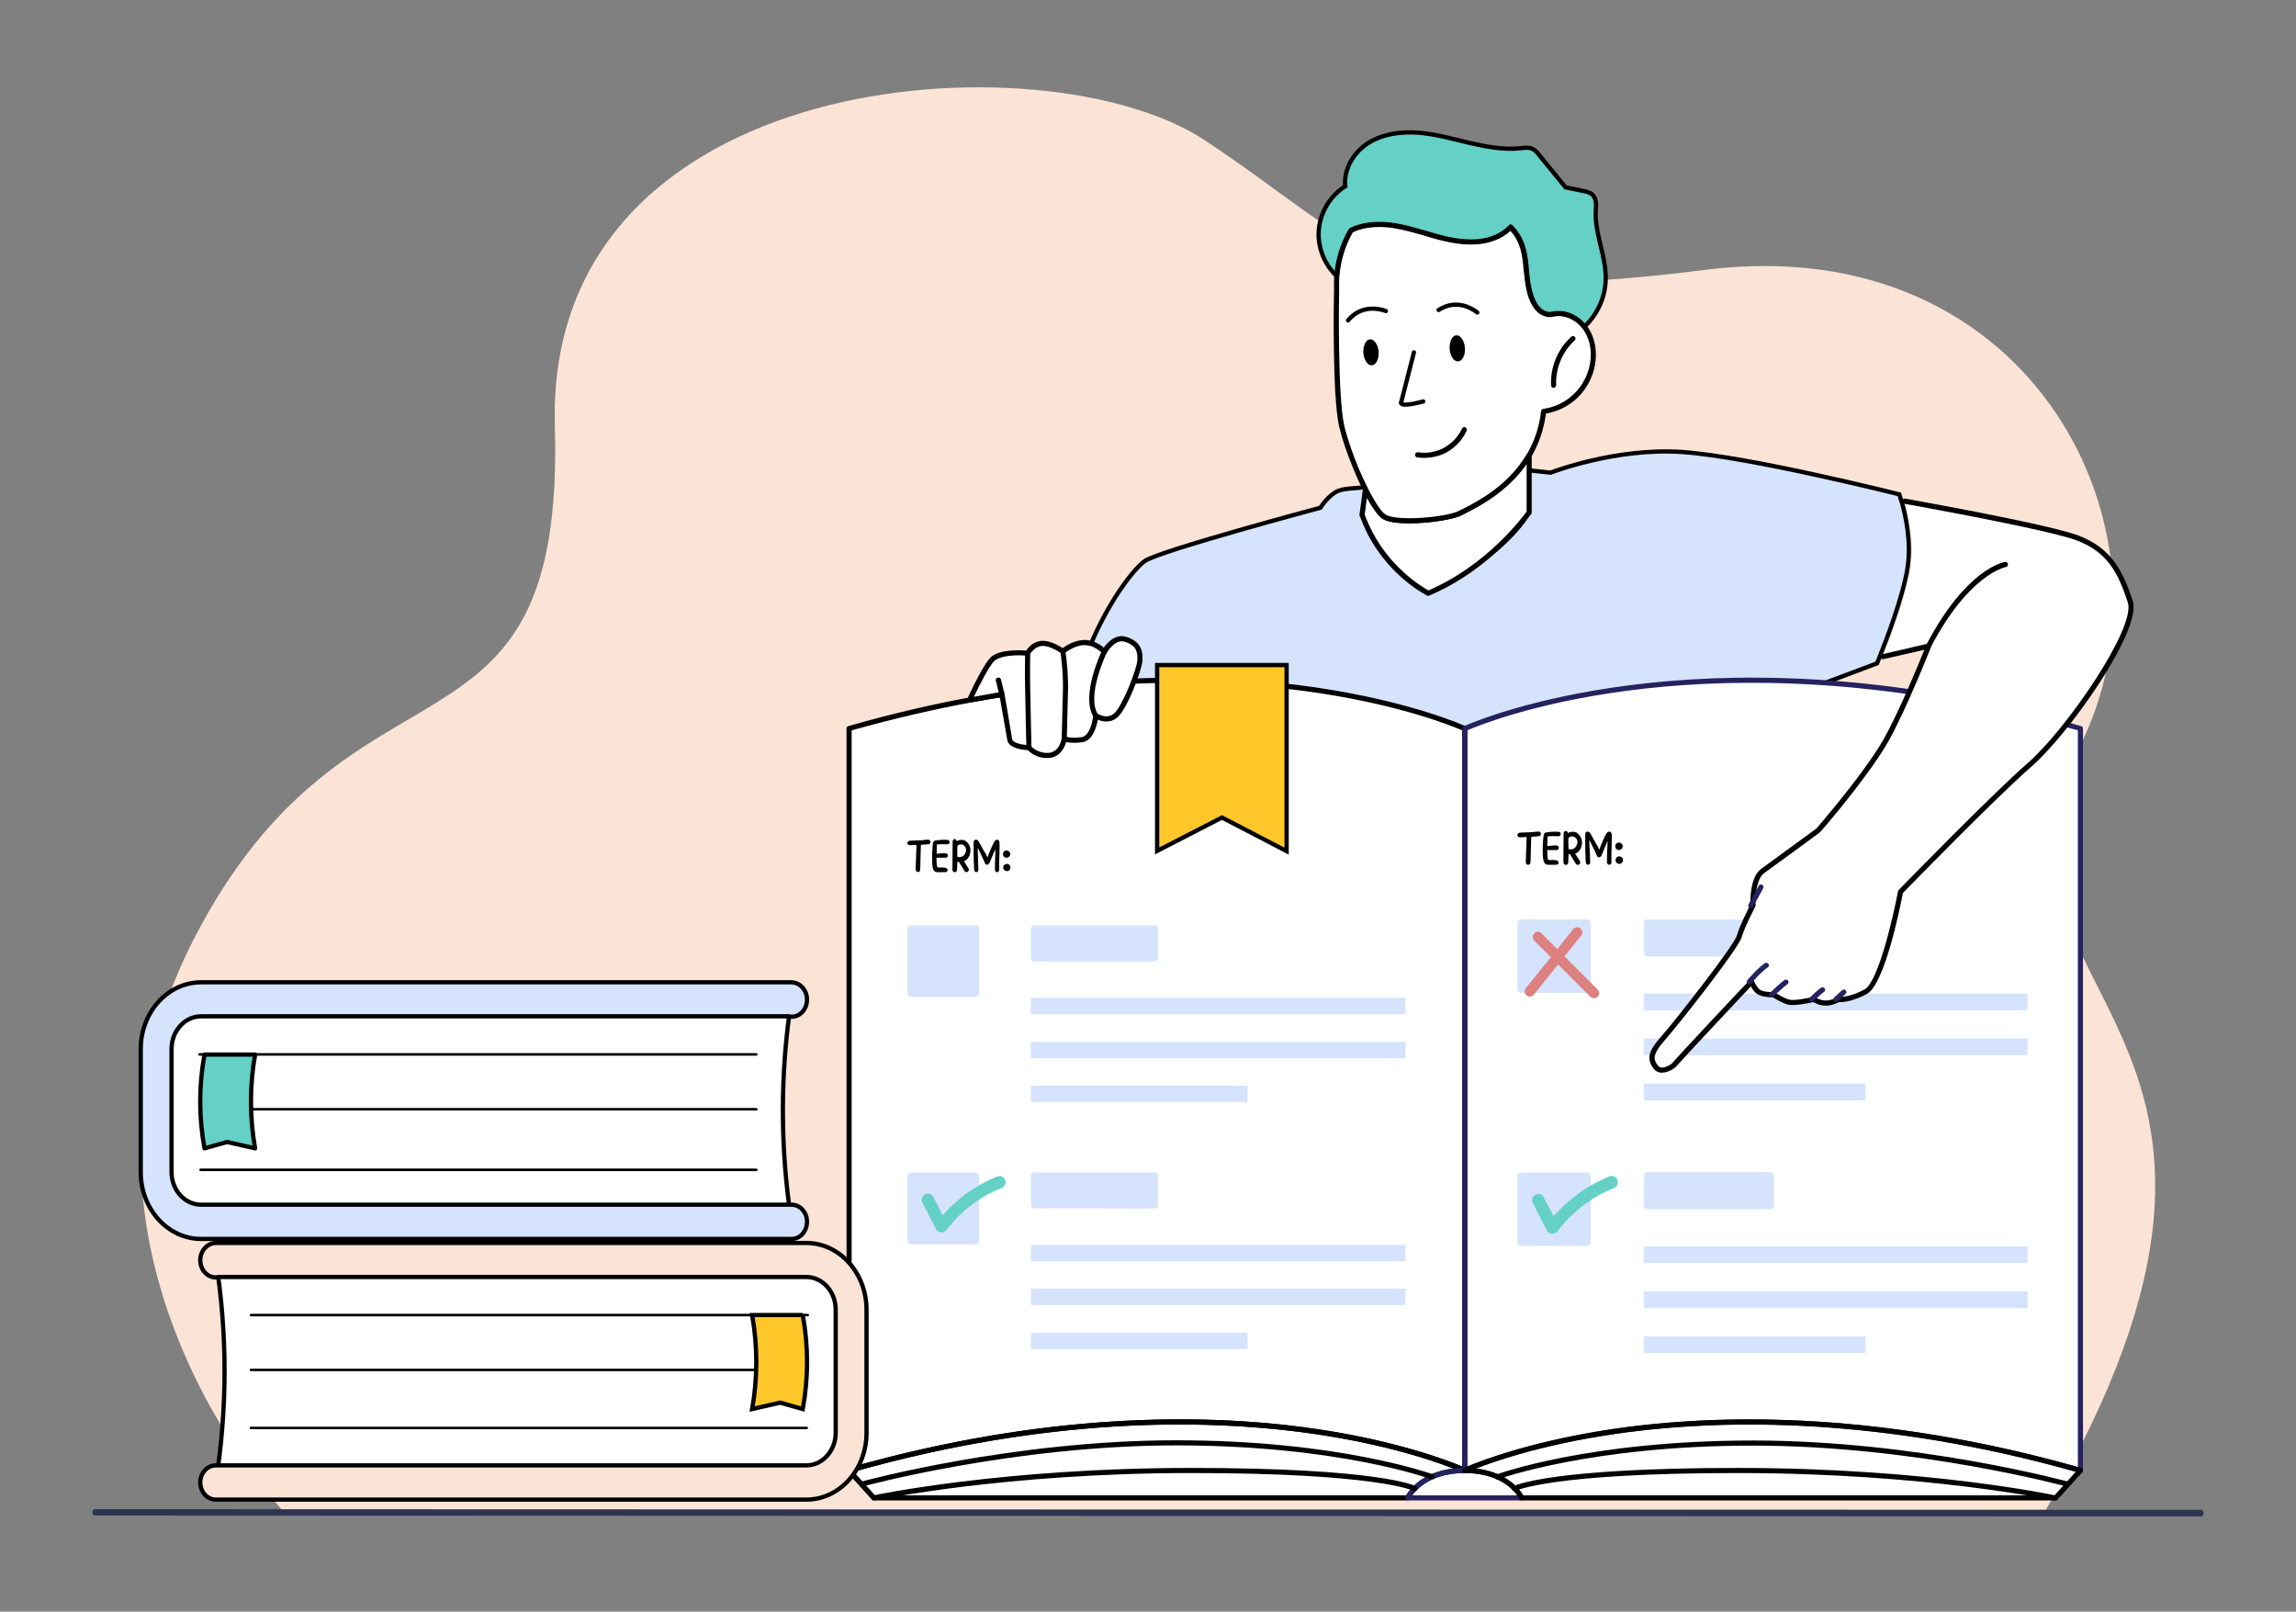 <svg xmlns="http://www.w3.org/2000/svg" viewBox="0 0 1080 758" width="1080" height="758"><rect x="0" y="0" width="1080" height="758" fill="#808080" stroke="none"/><title>GlossaryPage-graphic-1-svg</title><style>		.s0 { fill: #fbe4d5 } 		.s1 { fill: #2e3552 } 		.s2 { fill: #d6e3fd;stroke: #000000;stroke-width: 2 } 		.s3 { fill: #ffffff } 		.s4 { fill: #000000 } 		.s5 { fill: #64d0c6;stroke: #000000;stroke-width: 2 } 		.s6 { fill: none;stroke: #000000;stroke-linecap: round;stroke-linejoin: round;stroke-width: 2 } 		.s7 { fill: #252260 } 		.s8 { fill: #d6e3fd } 		.s9 { fill: #64d0c6 } 		.s10 { fill: #dd8080 } 		.s11 { fill: #ffc729;stroke: #000000;stroke-width: 2 } 		.s12 { fill: #ffffff;stroke: #000000;stroke-width: 2 } 		.s13 { fill: none;stroke: #000000;stroke-linecap: round;stroke-linejoin: round } 		.s14 { fill: #fbe4d5;stroke: #000000;stroke-width: 2 } 		.s15 { fill: #ffc729 } 		.s16 { fill: none;stroke: #000000;stroke-width: 2 } 	</style><path id="Path_47152" class="s0" d="m133.6 711.2c0 0-117.2-123.7-42.6-269.2 74.7-145.5 174.8-72.3 170-241.6-4.8-169.4 230.4-183.8 305.3-134.7 74.8 49.1 81.4 80.8 236 61.2 154.6-19.5 226.5 124.7 175.7 224.7-59.4 116.8 119.3 128.1-16.5 359.9l-827.9-0.3z"></path><path id="Path_47174" class="s1" d="m1035.3 713.2l-990.6-0.4c-0.6 0-1.2-0.5-1.2-1.2v-0.6c0-0.7 0.6-1.2 1.2-1.2l990.6 0.3c0.6 0 1.2 0.6 1.2 1.2v0.7c0 0.6-0.6 1.2-1.2 1.2z"></path><g id="Layer"><g id="Layer"><g id="Layer"><path id="Layer" class="s2" d="m897.3 267c-2.1 13.5-10 34.1-13.1 41.8q-0.3 0.9-0.6 1.5c-0.5 1.1-0.7 1.7-0.7 1.7l-28.8 10.8v51h-359.7l4.9-22.7q0.1 0 0.1 0l13.8-48.4c9.1-21.2 20.4-35.4 25.4-38.9 7-4.8 82.5-25 82.5-25 0 0 3.7-6 8.5-8 3.2-1.3 10.3-1.1 12.5-1.8l-0.2 12.9c0 0 3 20.5 30 37.1 0 0 31.4-15.1 44.9-34.4q0.3-0.6 0.5-1.3l-1.6-11.9c1.6-3.1 0.9-6.8 2.4-10.3l11.3 1.2c0 0 30.5-11.9 62-9.7 31.6 2.2 102 19.9 102 19.9 0 0 0.4 1.2 1 3.2 0 0 0 0.1 0.1 0.2 1.7 5.9 4.7 18.6 2.8 31.1z"></path><g id="Layer"><path id="Layer" class="s3" d="m641.5 244.3c9.6 24.5 30.4 34.7 30.4 34.7 30.1-12.8 47.4-38 47.4-38v-26.9q0 0 0 0c-0.5 1.2-19.2 19.2-49.1 18.8-14.1-0.2-27.5-29.6-28.3 11 0 0.3-0.5 0.1-0.4 0.4z"></path><path id="Layer" fill-rule="evenodd" class="s4" d="m671.3 280.1c-0.8-0.4-19.9-10-29.9-33-0.1-0.2-0.2-0.3-0.2-0.4-0.1-0.2-0.2-0.5-0.3-0.8l-0.2-0.6c-0.1-0.2-0.2-0.4-0.3-0.7l-0.1-0.3c-0.1-0.1-0.2-0.3-0.2-0.4-0.3-0.7-0.5-1.3-0.6-1.4q-0.1-0.3 0-0.6l1.6-11.9c0.1-0.5 0.5-0.9 1-1 0.5-0.1 1.1 0.1 1.3 0.6 3.2 6.5 6.2 10.9 8.2 12.3 5.2 3.6 29.7 1.3 35-1.8q0.7-0.4 2.2-1.1c6.2-3.2 20.7-10.6 29.4-25.5 0.2-0.3 0.6-0.6 1.1-0.6 0.7 0 1.2 0.5 1.2 1.2v26.9q0 0.4-0.2 0.7c-0.2 0.2-17.8 25.7-48 38.4q-0.2 0.1-0.4 0.1-0.3 0-0.6-0.1zm46.8-61.9c-9.2 13.2-22.4 19.9-28.2 22.9q-1.4 0.7-2.1 1.1c-5.3 3.1-31.2 6.2-37.6 1.7-2.3-1.6-5-5.8-7.2-9.8l-1.1 7.9q0.2 0.3 0.4 1l0.3 0.8c0.1 0.3 0.2 0.5 0.3 0.7l0.2 0.5q0.2 0.4 0.4 0.9 0 0.1 0.1 0.2c8.8 20.2 25.3 29.9 28.3 31.6 27.4-11.8 44.1-34.2 46.2-37.1v-22.4z"></path><g id="Layer"><path id="Layer" class="s3" d="m631.1 200.3c1.3 5.7 3.8 12.9 6.6 19.8 1.5 3.5 3 6.9 4.6 10.1 3.1 6.2 6.3 11.1 8.6 12.7 5.8 4 31 1.4 36.3-1.7 3.9-2.3 21.9-9.7 32.1-27.1q0 0 0 0c3.3-5.7 5.9-12.5 6.8-20.6 5.5-0.7 10.7-3.2 14.7-7 4.9-4.5 8.1-11 8.6-17.6 0.3-4.6-0.5-9.4-2.8-13.3q-0.6-1-1.4-1.9c-2.4-3-5.7-5.3-9.5-6-2-0.4-4.1-0.3-6.1 0.2 0 0-6.9 1.3-10-10.3-3-11.1 0-21.5-9.1-30.8-2.1 2.4-5.1 4.2-8.1 5.3-7.4 2.7-15.6 1.9-23.3 0-7.6-1.8-15-4.6-22.7-5.9-7.1-1.2-14.7-1-21 2.2-3.7 6.5-6 13.8-6.6 21.5q-0.2 3.2-0.1 6.6c0 0-0.9 49.5 2.4 63.8z"></path><path id="Layer" class="s5" d="m628.8 129.9c0.6-7.7 2.9-15 6.6-21.5 6.3-3.2 13.9-3.4 21-2.2 7.7 1.3 15.1 4.1 22.8 5.9 7.6 1.9 15.8 2.7 23.2 0 3.1-1.1 6-2.9 8.2-5.3 9 9.3 6 19.6 9 30.8 3.2 11.6 10.1 10.3 10.1 10.3 1.9-0.5 4-0.6 6-0.2 3.8 0.7 7.1 3 9.5 6 6.1-5.6 9.9-13.8 10.1-22.1 0.3-10.9-5.1-21.3-4.7-32.1 0.2-2.7 0.5-5.8-1.4-7.8-1.2-1.2-3-1.6-4.6-1.9q-4.1-0.8-8.2-1.7-6.2-7.6-12.5-15.3c-0.8-1.1-1.8-2.2-3.1-2.8-1.6-0.8-3.6-0.5-5.4-0.3-8.1 0.9-16.2-0.7-24.2-2.5-7.9-1.9-15.8-4.1-23.9-4.8-8.2-0.6-16.7 0.5-23.6 4.8-6.9 4.3-11.8 12.4-10.9 20.4-7.2 4.5-12 12.6-12.5 21.1-0.5 7.8 2.8 15.8 8.5 21.2z"></path><path id="Layer" fill-rule="evenodd" class="s4" d="m650.2 243.9c-3-2.1-6.5-8.3-9-13.2-1.5-3.1-3.1-6.5-4.6-10.2-3-7.2-5.4-14.4-6.7-19.9-3.3-14.3-2.5-62.1-2.4-64.2q0-0.1 0-0.2-0.1-3.4 0.1-6.4c0.6-7.8 2.9-15.2 6.8-22q0.2-0.3 0.5-0.5c5.8-2.9 13.3-3.7 21.7-2.3 4.7 0.8 9.4 2.2 14 3.5 2.9 0.9 5.9 1.7 8.8 2.5 9.2 2.1 16.5 2.2 22.5 0 3.2-1.2 5.8-2.9 7.8-5 0.2-0.3 0.5-0.4 0.8-0.4q0.5 0 0.9 0.3c6.4 6.6 7.1 13.5 7.8 20.8 0.3 3.5 0.6 7 1.6 10.6 2.8 10.3 8.4 9.4 8.6 9.4 2.1-0.5 4.3-0.6 6.5-0.2 4 0.8 7.6 3 10.2 6.4q0.8 0.9 1.5 2.1c2.3 3.9 3.4 8.8 3 13.9-0.5 7-3.8 13.7-8.9 18.5-4 3.7-9.1 6.2-14.5 7.1-1 7.2-3.2 14-6.8 20.2q-0.1 0-0.1 0c-9.1 15.5-24 23.1-30.4 26.4q-1.4 0.7-2.1 1.1c-3.4 2-15.1 3.9-24.9 3.9-5.5 0-10.4-0.6-12.7-2.2zm68.1-30.4c3.6-6.2 5.8-12.9 6.6-20.1 0.1-0.6 0.5-1 1-1.1 5.3-0.7 10.3-3.1 14.1-6.7 4.7-4.3 7.7-10.5 8.2-16.8 0.4-4.7-0.6-9.1-2.7-12.6q-0.5-0.9-1.2-1.8c-2.3-2.9-5.5-4.9-8.8-5.5-1.8-0.4-3.8-0.3-5.6 0.2-0.3 0-8.1 1.4-11.5-11.2-1-3.8-1.3-7.4-1.7-10.9-0.6-6.6-1.2-12.8-6.2-18.4-2.1 1.9-4.7 3.5-7.7 4.6-6.5 2.4-14.3 2.4-23.9 0.1-3.1-0.7-6.1-1.6-9-2.5-4.5-1.3-9.1-2.6-13.7-3.4-5.4-0.9-13.3-1.3-19.9 1.9-3.6 6.4-5.7 13.4-6.3 20.7q-0.2 3-0.1 6.4 0 0.2 0 0.3c-0.1 4-0.7 49.9 2.4 63.4 1.2 5.3 3.6 12.4 6.5 19.5 1.5 3.6 3.1 7 4.6 10 3.2 6.4 6.2 10.9 8.2 12.3 5.2 3.6 29.7 1.3 35-1.8q0.7-0.4 2.2-1.1c6.2-3.2 20.7-10.6 29.4-25.5q0 0 0 0zm-87.1-13.2z"></path><path id="Layer" class="s4" d="m681.9 164.1c0.2 3.4 2 6 4 5.9 2-0.2 3.4-3 3.2-6.4-0.3-3.4-2.1-6-4.1-5.9-1.9 0.1-3.3 3-3.1 6.4z"></path><path id="Layer" class="s6" d="m694.9 147c0 0-8.5-7.5-18.2-1.2"></path><path id="Layer" class="s4" d="m641.3 166c0.3 3.3 2 6 4 5.8 2-0.1 3.4-3 3.2-6.4-0.3-3.3-2.1-6-4.1-5.8-1.9 0.1-3.3 3-3.1 6.4z"></path><path id="Layer" class="s6" d="m651.9 146.3c0 0-10.5-4.5-17.8 4.4"></path><path id="Layer" class="s6" d="m665.1 165.7l-5.9 23.1c0 0-2.6 3.4 10.3 0"></path><path id="Layer" class="s4" d="m730.8 182.4q0 0 0 0c0.7-0.1 1.2-0.6 1.2-1.3-0.4-7.8 2.9-15.7 8.7-21 0.5-0.4 0.5-1.2 0.1-1.7-0.5-0.5-1.3-0.5-1.7 0-6.4 5.7-9.9 14.3-9.5 22.8 0 0.7 0.5 1.2 1.2 1.2z"></path><path id="Layer" class="s4" d="m666.5 215.1c0 0 0.1 0 0.1 0 4.7 0.7 9.6-0.1 13.8-2.3 4.1-2.3 7.5-5.9 9.5-10.2 0.2-0.6 0-1.3-0.6-1.6-0.7-0.3-1.4 0-1.6 0.6-1.8 3.8-4.8 7-8.5 9-3.7 2-8.1 2.8-12.2 2.1-0.7-0.1-1.3 0.4-1.4 1-0.1 0.6 0.3 1.2 0.9 1.4z"></path></g></g></g><g id="Layer"><path id="Layer" class="s3" d="m689 342.7v348.9c0 0-109-51.5-289.6 0v-349q15.5-4.4 30.2-7.8c162.5-37.8 259.4 7.9 259.4 7.9z"></path><path id="Layer" class="s3" d="m689 691.6c-20.8 0-26.8 12.9-26.8 12.9h-251.2l-11.6-12.9c180.6-51.5 289.6 0 289.6 0z"></path><path id="Layer" class="s3" d="m978.6 342.6v349c-180.6-51.5-289.6 0-289.6 0v-348.9c0 0 96.9-45.7 259.3-7.9q14.8 3.4 30.3 7.8z"></path><path id="Layer" class="s3" d="m715.8 704.5h-53.6c0 0 6-12.9 26.8-12.9 20.7 0 26.8 12.9 26.8 12.9z"></path><path id="Layer" class="s3" d="m978.6 691.6l-11.7 12.9h-251.1c0 0-6.1-12.9-26.8-12.9 0 0 109-51.5 289.6 0z"></path><path id="Layer" fill-rule="evenodd" class="s4" d="m399.4 692.8q-0.4 0-0.7-0.3c-0.3-0.2-0.5-0.5-0.5-0.9v-349c0-0.5 0.3-1 0.9-1.1 10.3-3 20.5-5.6 30.3-7.9 160.9-37.5 259.1 7.6 260.1 8 0.4 0.2 0.7 0.7 0.7 1.1v348.9c0 0.4-0.2 0.8-0.6 1-0.3 0.2-0.8 0.3-1.1 0.1-0.3-0.1-27.8-12.9-76.9-19.2-45.3-5.9-118.8-7.3-211.9 19.2q-0.1 0.1-0.3 0.1zm1.2-349.3v346.5c92.8-26.2 166.2-24.8 211.5-18.9 42.5 5.5 68.9 15.8 75.7 18.6v-346.2c-9-3.9-104.8-43.2-257.9-7.5-9.5 2.2-19.3 4.7-29.3 7.5z"></path><path id="Layer" fill-rule="evenodd" class="s4" d="m662.2 705.7h-251.2c-0.3 0-0.6-0.1-0.9-0.4l-11.6-12.9c-0.3-0.3-0.4-0.8-0.3-1.2 0.1-0.4 0.5-0.7 0.9-0.8 93.4-26.6 167.4-25.2 213-19.3 49.4 6.4 77.1 19.3 77.4 19.4 0.5 0.2 0.8 0.8 0.7 1.3-0.2 0.6-0.7 1-1.2 1-19.7 0-25.5 11.7-25.8 12.2-0.2 0.4-0.6 0.7-1 0.7zm-250.6-2.4h249.8c1.5-2.5 7.4-11 22.3-12.6-9.9-3.9-34.7-12.4-72.1-17.2-45-5.8-117.9-7.3-210 18.7z"></path><path id="Layer" fill-rule="evenodd" class="s7" d="m978.6 692.8q-0.2 0-0.4-0.1c-93-26.5-166.5-25.1-211.9-19.2-49.1 6.3-76.5 19-76.8 19.2-0.4 0.1-0.8 0.1-1.2-0.1-0.3-0.2-0.5-0.6-0.5-1v-348.9c0-0.4 0.2-0.9 0.7-1.1 0.9-0.4 99.1-45.5 260.1-8 9.8 2.3 20 4.9 30.3 7.9 0.5 0.1 0.9 0.6 0.9 1.1v349c0 0.4-0.2 0.7-0.5 0.9q-0.3 0.3-0.7 0.3zm-155.8-25.2c41.6 0 94 5.3 154.6 22.4v-346.5c-10-2.8-19.9-5.3-29.3-7.5-153.1-35.7-248.9 3.6-257.9 7.5v346.2c6.7-2.8 33.2-13.1 75.7-18.6 15.7-2 34.8-3.5 56.9-3.5z"></path><path id="Layer" fill-rule="evenodd" class="s7" d="m662.2 705.7c-0.5 0-0.8-0.2-1.1-0.5-0.2-0.4-0.2-0.8 0-1.2 0.2-0.5 6.6-13.6 27.9-13.6 21.2 0 27.6 13.1 27.9 13.6 0.1 0.4 0.1 0.8-0.1 1.2-0.2 0.3-0.6 0.5-1 0.5zm51.5-2.4c-2.4-3.4-9.4-10.5-24.7-10.5-15.3 0-22.3 7.1-24.7 10.5z"></path><path id="Layer" fill-rule="evenodd" class="s4" d="m966.9 705.7h-251.1c-0.5 0-0.9-0.2-1.1-0.7-0.2-0.5-6-12.2-25.7-12.2-0.6 0-1.1-0.4-1.2-0.9-0.1-0.6 0.1-1.2 0.7-1.4 0.2-0.1 28-13 77.4-19.4 45.6-5.9 119.5-7.3 213 19.3 0.4 0.1 0.7 0.5 0.8 0.9 0.1 0.4 0 0.8-0.2 1.1l-11.7 12.9c-0.2 0.3-0.5 0.4-0.9 0.4zm-250.4-2.4h249.9l10-11.1c-92.2-25.9-165-24.5-210.1-18.7-37.3 4.8-62.1 13.3-72 17.2 14.8 1.7 20.8 10.1 22.2 12.6z"></path><path id="Layer" class="s4" d="m405.2 699.3c-0.5 0-1-0.4-1.1-0.9-0.2-0.7 0.2-1.3 0.8-1.5 0.7-0.2 71.4-19.5 148.4-19.5 76.9 0 120.2 15.9 120.7 16 0.6 0.3 0.9 1 0.7 1.6-0.2 0.6-0.9 0.9-1.6 0.7-0.4-0.2-43.3-15.9-119.8-15.9-76.5 0-147.1 19.2-147.8 19.4q-0.1 0.1-0.3 0z"></path><path id="Layer" class="s4" d="m411 705.7c-0.5 0-1-0.4-1.1-0.9-0.2-0.7 0.2-1.3 0.9-1.5 0.6-0.1 61-12.9 149.4-12.9 88.5 0 105.2 8.3 105.9 8.6 0.6 0.3 0.8 1.1 0.5 1.7-0.4 0.6-1.1 0.8-1.7 0.5-0.1-0.1-17.2-8.4-104.7-8.4-87.5 0-148.3 12.8-148.9 12.9q-0.1 0-0.3 0z"></path><path id="Layer" class="s4" d="m972.6 699.3q-0.1 0-0.3-0.1c-0.7-0.2-71.1-19.3-147.7-19.3-76.6 0-119.4 15.7-119.9 15.8-0.6 0.3-1.3 0-1.5-0.7-0.3-0.6 0.1-1.3 0.7-1.5 0.4-0.2 43.7-16 120.7-16 77 0 147.7 19.2 148.4 19.4 0.6 0.2 1 0.9 0.8 1.5-0.1 0.5-0.6 0.9-1.1 0.9z"></path><path id="Layer" class="s4" d="m966.8 705.7q-0.1 0-0.2 0c-0.6-0.1-60.8-12.9-149-12.9-88.1 0-104.5 8.3-104.7 8.4-0.6 0.3-1.3 0.1-1.6-0.5-0.3-0.6-0.1-1.3 0.5-1.7 0.7-0.3 17.2-8.6 105.8-8.6 88.7 0 148.9 12.8 149.5 13 0.6 0.1 1 0.7 0.9 1.4-0.1 0.5-0.6 0.9-1.2 0.9z"></path></g><g id="Layer"><path id="Layer" class="s3" d="m536.2 310.4c-0.2 4.5-7.2 22.7-11.5 26.2-4.2 3.5-9.3 0-9.3 0 0 0-1 10.6-6.5 11.3-5.6 0.7-8.3-0.3-8.3-0.3 0 0-0.3 1.7-1.2 3.5-1.1 1.9-2.9 4-6.1 4.2-6.1 0.4-9.3-3.7-9.3-3.7 0 0-8.4 0-9-3.8-0.7-3.8-3.7-21.2-3.7-21.2l-15.2 2.7c0 0 7.6-16.7 11.1-19.5 3.5-2.9 11.2-3 16.2-2.6 0 0 2.3-4.2 6.6-4.6 4.4-0.3 10 3.8 10 3.8 0 0 4.3-3.9 9.8-4.1 1.2-0.1 2.4 0.1 3.4 0.4 3.7 1.1 6.3 3.8 6.3 3.8 0 0 4.2-7.6 9.9-5.8 5.7 1.7 7.1 5.2 6.8 9.8z"></path><path id="Layer" fill-rule="evenodd" class="s4" d="m492.4 356.5c-4.9 0-7.9-2.6-8.9-3.7-2.2-0.1-9-0.7-9.7-4.8-0.6-3.2-2.8-16-3.5-20l-14 2.4c-0.5 0.1-0.9-0.1-1.2-0.4-0.3-0.4-0.3-0.8-0.1-1.3 0.8-1.7 7.8-17 11.4-19.9 4.1-3.3 12.8-3.1 16.3-2.8 0.9-1.4 3.3-4.3 7.2-4.6 3.8-0.3 8.2 2.3 10 3.4 1.5-1.1 5.3-3.6 9.8-3.8q1.9-0.1 3.8 0.5c2.5 0.7 4.6 2.1 5.7 3.1 1.6-2.3 5.5-6.6 10.5-5.1 7.2 2.2 7.9 7 7.7 11-0.2 4.6-7.2 23.1-11.9 27-3.1 2.6-6.7 2-9.1 1-0.6 3.3-2.4 10-7.4 10.6-3.6 0.5-6.1 0.2-7.5-0.1-0.2 0.8-0.6 1.7-1.1 2.7-1.6 2.9-4 4.6-7 4.8q-0.5 0-1 0zm-21.1-31.1q0.4 0 0.7 0.2c0.3 0.2 0.4 0.5 0.5 0.8 0 0 3 17.4 3.6 21.2 0.4 2.1 5.5 2.8 7.9 2.8 0.4 0 0.7 0.2 0.9 0.5 0.2 0.1 3 3.5 8.4 3.2q3.2-0.3 5-3.5c0.8-1.7 1.1-3.2 1.1-3.2 0.1-0.4 0.3-0.7 0.6-0.9 0.3-0.2 0.7-0.2 1.1-0.1 0 0 2.5 1 7.6 0.3 3.8-0.4 5.3-7.5 5.5-10.2 0.1-0.5 0.3-0.8 0.7-1 0.4-0.2 0.9-0.2 1.2 0.1 0.2 0.1 4.4 2.9 7.9 0 3.8-3.1 10.8-20.9 11-25.2 0.2-4-0.7-7-6-8.6-4.7-1.4-8.4 5.2-8.4 5.3-0.2 0.3-0.6 0.5-0.9 0.6-0.4 0-0.8-0.1-1.1-0.4 0 0-2.4-2.5-5.7-3.5q-1.6-0.4-3.1-0.4c-4.9 0.3-9 3.8-9 3.8-0.5 0.4-1.1 0.4-1.6 0.1 0 0-5.2-3.8-9.1-3.5-3.6 0.3-5.7 4-5.7 4-0.2 0.4-0.7 0.7-1.1 0.6-5.5-0.5-12.4-0.1-15.4 2.3-2.3 1.9-7.2 11.5-9.8 17l13-2.3q0.1 0 0.2 0z"></path><path id="Layer" class="s4" d="m482.8 351.7c0 0-0.5-20-0.6-28-0.2-8 0-16.4 0-16.5 0-0.7 0.4-1.2 1.2-1.2 0.7 0 1.2 0.6 1.2 1.3 0 0-0.2 8.4 0 16.3 0.1 8 0.6 28 0.6 28z"></path><path id="Layer" class="s4" d="m501.8 347.6l-2.4-0.1c0 0 0.4-14.7 0.6-23.7 0.1-8.9-1.2-17.2-1.2-17.3-0.1-0.6 0.3-1.3 1-1.4 0.6-0.1 1.2 0.4 1.3 1 0.1 0.4 1.4 8.7 1.3 17.7-0.2 9.1-0.6 23.8-0.6 23.8z"></path><path id="Layer" class="s4" d="m515.4 337.8c-0.4 0-0.8-0.2-1-0.6-6.2-10 3.6-30.4 4-31.3 0.3-0.6 1-0.8 1.6-0.5 0.6 0.3 0.9 1 0.6 1.6-0.1 0.2-9.7 20.1-4.2 28.9 0.4 0.6 0.2 1.3-0.3 1.7q-0.3 0.2-0.7 0.2z"></path><path id="Layer" class="s4" d="m471.3 327.8c-0.5 0-1-0.4-1.2-0.9l-1.7-6.8c-0.1-0.6 0.3-1.3 0.9-1.4 0.7-0.2 1.3 0.2 1.5 0.8l1.7 6.8c0.1 0.7-0.3 1.3-0.9 1.5q-0.2 0-0.3 0z"></path></g><g id="Layer"><g id="Layer"><path id="Layer" class="s8" d="m484.9 469.3h176.3l-0.1 7.7h-176.2z"></path><path id="Layer" class="s8" d="m484.9 490h176.3l-0.1 7.7h-176.2z"></path><path id="Layer" class="s8" d="m484.9 510.6h101.9v7.7h-101.9z"></path></g><g id="Layer"><path id="Layer" class="s4" d="m433.6 397.3c-0.1 0-0.2 0-0.4 0q0 1.1-0.1 2-0.1 4-0.2 8 0 1-0.1 1.9c0 0.7-0.7 1.1-1.3 0.9q-0.6-0.2-0.7-0.8-0.1-0.3-0.1-0.6 0.2-5.4 0.4-10.8-0.1-0.2 0-0.5c-0.2 0-0.3 0-0.4 0q-1.3 0.1-2.5 0.1-0.2 0-0.4 0c-0.5 0-0.9-0.4-1-1 0-0.5 0.4-0.9 0.9-1q0.3-0.1 0.5-0.1 1.2 0 2.4-0.1c0.4 0 2.4-0.1 2.7-0.1 1.3-0.1 1.7-0.2 3-0.3 0.3 0 0.5 0 0.7 0.1 0.4 0.1 0.7 0.6 0.7 1 0 0.4-0.3 0.9-0.7 1q-0.3 0.1-0.6 0.1c-1.2 0.1-1.5 0.1-2.8 0.2z"></path><path id="Layer" class="s4" d="m440.7 397.2c-0.1 1.4-0.1 2.9-0.1 4.4 0.5-0.1 0.9-0.1 1.4-0.2q1.2-0.1 2.3-0.1 0.4 0 0.7 0.1c0.6 0.1 0.9 0.5 0.9 1.1-0.1 0.5-0.5 0.9-1.1 0.9-0.6 0-1.1 0-1.7 0q-1.3 0-2.5 0-0.1 0.1-0.1 0.1c0 1.4 0 2.7 0.3 4 0.1 0.4 0.1 0.5 0.6 0.5q1 0 2 0 0.6 0 1.1 0.1 0.4 0 0.7 0.2c0.4 0.2 0.6 0.7 0.5 1.2-0.1 0.4-0.5 0.7-1 0.7-1.3-0.1-2.6 0.1-3.9 0q-1.4-0.1-1.9-1.5c-0.3-0.9-0.4-2.1-0.4-3.1-0.1-2.1-0.1-4.2 0.1-6.3 0-0.8 0.1-1.6 0.2-2.4q0.1-0.4 0.2-0.8c0.1-0.4 0.4-0.6 0.8-0.7q0.1-0.1 0.2-0.1c1.9-0.3 3.7-0.4 5.6-0.3q0.2 0.1 0.3 0.1c0.5 0.1 0.8 0.6 0.8 1.1-0.1 0.5-0.5 0.9-1 0.9q-0.3 0-0.6 0c-1.5-0.1-2.9-0.1-4.5 0.1z"></path><path id="Layer" fill-rule="evenodd" class="s4" d="m453.4 405q1 1.6 2 3.2 0.2 0.3 0.3 0.6c0.1 0.6-0.1 1.1-0.7 1.3-0.5 0.2-1 0-1.3-0.4q-1-1.7-2-3.3-0.3-0.5-0.6-1c-0.2 0-0.5-0.1-0.8-0.1q0 0.1 0 0.3c0 0.7-0.1 2.6-0.1 3.3q0 0.2 0 0.3c-0.1 0.6-0.6 1-1.1 1-0.5 0-1-0.4-1.1-1q0-0.4 0-0.9 0.1-6.2 0.1-12.4 0-0.2 0-0.3c0.1-0.5 0.4-0.9 0.9-1 0.4 0 0.8 0.3 1 0.8q0.1 0.1 0.1 0.3c0.6-0.8 3-0.9 3.9-0.3 1.9 1.2 2.8 3.3 2.4 5.5-0.2 1.2-0.3 1.5-1 2.6-0.5 0.8-1.2 1.2-2 1.5zm-0.5-7.7c-0.3-0.2-2-0.4-2.5 0.6-0.1 0.1-0.1 0.7-0.1 0.8 0 1.4 0 3.8 0 4.2 1 0.5 2.7 0.1 3.4-1 1.2-1.7 0.9-3.7-0.8-4.6z"></path><path id="Layer" class="s4" d="m464.5 403.2q0.3-0.9 0.7-1.8c0.7-1.7 1.4-3.4 2.2-5 0.2-0.3 0.4-0.6 0.5-0.8q0.2-0.2 0.3-0.3c0.3-0.3 0.7-0.5 1.2-0.3 0.4 0.2 0.7 0.5 0.7 1q0.1 0.7 0.1 1.3c0 2.6-0.1 5.2-0.2 7.8 0 1 0 2.2 0 3.2q0 0.5 0 1c-0.1 0.5-0.5 0.9-1 0.9-0.6 0-0.9-0.4-1-1 0-1.8 0-3.7 0.1-5.4 0.1-1.4 0.1-2.9 0.1-4.3q0 0-0.1 0 0 0.2-0.1 0.3-1 2.4-2 4.8-0.3 0.7-0.6 1.3-0.2 0.3-0.4 0.5c-0.5 0.5-1.2 0.4-1.6-0.2-0.1-0.3-0.3-0.7-0.4-1-0.3-0.6-2.5-5.2-2.9-6.1q-0.1-0.1-0.2-0.2 0 0.1 0 0.3c0 0.7 0.1 2.2 0.1 2.9q0 1.6 0.1 3.1 0.1 2 0.1 3.9c0 0.6-0.4 1.1-0.9 1.1-0.5 0-1-0.4-1-0.9q-0.1-0.3-0.1-0.6-0.1-2.5-0.2-5 0-0.2 0-0.4c0-2.2-0.1-5.2 0-7.4 0-0.9 1.5-1.6 2.3-0.2 0.7 1 2.5 4.7 2.9 5.1q0.7 1 1.1 2.1 0 0.2 0.1 0.3 0 0 0.1 0z"></path><path id="Layer" class="s4" d="m471.8 401.6c0-0.9 0.8-1.7 1.7-1.6 0.9 0 1.7 0.7 1.7 1.7 0 0.9-0.8 1.7-1.7 1.7-1 0-1.8-0.8-1.7-1.8zm3.5 6.4c0 1-0.7 1.7-1.7 1.7-0.9 0-1.7-0.7-1.7-1.7 0-1 0.8-1.7 1.8-1.7 0.9 0 1.6 0.8 1.6 1.7z"></path></g><path id="Layer" class="s8" d="m426.9 436.9c0-0.9 0.8-1.7 1.7-1.7h30.3c0.9 0 1.7 0.8 1.7 1.7v30.3c0 0.9-0.8 1.7-1.7 1.7h-30.3c-0.9 0-1.7-0.8-1.7-1.7z"></path><path id="Layer" class="s8" d="m426.9 553.2c0-0.9 0.8-1.7 1.7-1.7h30.3c0.9 0 1.7 0.8 1.7 1.7v30.3c0 0.9-0.8 1.7-1.7 1.7h-30.3c-0.9 0-1.7-0.8-1.7-1.7z"></path><path id="Layer" class="s8" d="m484.9 436.9c0-0.9 0.7-1.7 1.7-1.7h56.3c1 0 1.8 0.8 1.8 1.7v13.6c0 0.9-0.8 1.7-1.8 1.7h-56.3c-1 0-1.7-0.8-1.7-1.7z"></path><g id="Layer"><path id="Layer" class="s8" d="m484.9 585.5h176.3l-0.1 7.7h-176.2z"></path><path id="Layer" class="s8" d="m484.9 606.1h176.3l-0.1 7.7h-176.2z"></path><path id="Layer" class="s8" d="m484.9 626.8h101.9v7.7h-101.9z"></path></g><path id="Layer" class="s8" d="m484.9 553.1c0-1 0.7-1.7 1.7-1.7h56.3c1 0 1.8 0.7 1.8 1.7v13.5c0 1-0.8 1.8-1.8 1.8l-56.3-0.1c-1 0-1.7-0.7-1.7-1.7z"></path><path id="Layer" class="s9" d="m442.9 579.6q-0.1 0-0.3 0c-0.9-0.1-1.8-0.6-2.3-1.5l-6.4-12.5c-0.7-1.4-0.2-3.2 1.2-3.9 1.5-0.7 3.2-0.2 3.9 1.2l4.5 8.7c3.2-3.8 6.9-7.1 10.9-10.1 4.5-3.3 9.4-6 14.7-8.2 1.5-0.6 3.1 0.2 3.7 1.6 0.6 1.5-0.1 3.2-1.6 3.8-4.8 1.9-9.3 4.4-13.4 7.4-4.8 3.5-9 7.7-12.6 12.4-0.6 0.7-1.4 1.2-2.3 1.2z"></path></g><g id="Layer"><g id="Layer"><path id="Layer" class="s8" d="m773.2 467.3h180.5v7.9h-180.5z"></path><path id="Layer" class="s8" d="m773.2 488.4h180.5v7.9h-180.5z"></path><path id="Layer" class="s8" d="m773.2 509.6h104.3v7.9h-104.3z"></path></g><g id="Layer"><path id="Layer" class="s4" d="m720.3 393.6q-0.1 1-0.1 2-0.1 4.1-0.2 8.2 0 1-0.1 1.9c-0.1 0.8-0.8 1.2-1.4 1q-0.6-0.2-0.7-0.8-0.1-0.3-0.1-0.6 0.2-5.6 0.4-11.2 0-0.2 0-0.4-0.3 0-0.4 0-1.3 0-2.5 0.1-0.3 0-0.4 0c-0.6 0-1-0.5-1-1 0-0.6 0.3-1 0.8-1.1q0.3-0.1 0.6-0.1 1.2 0 2.4-0.1c0.5 0 2.5-0.1 2.8-0.1 1.3-0.1 1.7-0.2 3.1-0.3 0.2 0 0.4 0 0.6 0.1 0.5 0.2 0.7 0.6 0.7 1 0 0.5-0.2 0.9-0.7 1q-0.3 0.1-0.5 0.1c-1.3 0.1-1.6 0.2-2.9 0.2q-0.2 0-0.4 0.1z"></path><path id="Layer" class="s4" d="m727.9 393.4c0 1.5 0 3-0.1 4.5 0.5 0 1-0.1 1.5-0.1q1.2-0.1 2.4-0.2 0.3 0 0.7 0.1c0.5 0.1 0.9 0.6 0.8 1.1 0 0.6-0.4 1-1 1-0.6 0-1.2-0.1-1.8 0-0.9 0-1.7 0-2.5 0q-0.1 0.1-0.1 0.1c0 1.4 0 2.8 0.3 4.1 0.1 0.4 0.1 0.5 0.6 0.5q1 0 2.1 0 0.5 0 1.1 0.1 0.3 0 0.7 0.2c0.4 0.2 0.6 0.7 0.5 1.2-0.1 0.4-0.6 0.8-1 0.7-1.3 0-2.7 0.1-4 0-1 0-1.6-0.6-1.9-1.5-0.4-0.9-0.4-2.2-0.5-3.2-0.1-2.1 0-4.3 0.1-6.4 0.1-0.8 0.2-1.6 0.3-2.5q0-0.4 0.2-0.8c0.1-0.4 0.4-0.6 0.8-0.7q0.1-0.1 0.2-0.1c1.9-0.3 3.8-0.4 5.7-0.3q0.2 0 0.4 0.1c0.5 0.1 0.8 0.6 0.7 1.1 0 0.5-0.4 0.9-0.9 0.9q-0.4 0-0.7 0c-1.5-0.1-3-0.1-4.5 0.1z"></path><path id="Layer" fill-rule="evenodd" class="s4" d="m740.9 401.5q1.1 1.6 2.1 3.2 0.2 0.3 0.3 0.6c0.1 0.6-0.1 1.1-0.7 1.4-0.5 0.2-1.1 0-1.4-0.5q-1-1.7-2-3.3-0.3-0.6-0.6-1.1c-0.2 0-0.5-0.1-0.8-0.1q0 0.2 0 0.4c0 0.7-0.1 2.6-0.1 3.3q0 0.2-0.1 0.4c0 0.6-0.5 1-1 1-0.6 0-1.1-0.4-1.1-1q-0.1-0.5-0.1-1 0.1-6.3 0.1-12.7 0-0.1 0-0.3c0.1-0.5 0.5-0.9 0.9-1 0.5 0 0.9 0.3 1.1 0.8q0 0.1 0.1 0.3c0.6-0.8 3-0.9 4-0.3 1.9 1.3 2.8 3.4 2.5 5.6-0.3 1.3-0.3 1.6-1.1 2.7-0.5 0.8-1.2 1.3-2.1 1.6zm-0.4-7.9c-0.4-0.3-2.1-0.5-2.7 0.6 0 0.1-0.1 0.6-0.1 0.7 0 1.5 0.1 4 0.1 4.4 1 0.5 2.8 0 3.4-1 1.3-1.8 1-3.8-0.7-4.7z"></path><path id="Layer" class="s4" d="m752.3 399.6q0.4-1 0.7-1.9c0.7-1.7 1.4-3.5 2.3-5.1 0.2-0.3 0.4-0.6 0.5-0.8q0.2-0.2 0.3-0.3c0.4-0.3 0.7-0.5 1.2-0.3 0.5 0.2 0.7 0.5 0.8 1q0.1 0.7 0.1 1.4-0.1 3.9-0.2 7.9c0 1.1 0 2.3 0 3.4q0 0.4 0 0.9c-0.1 0.6-0.5 1-1.1 0.9-0.5 0-0.9-0.4-1-1 0-1.8 0-3.7 0.1-5.5 0.1-1.5 0.1-2.9 0.2-4.4q-0.1 0-0.1 0-0.1 0.2-0.2 0.3-1 2.5-2 4.9-0.3 0.7-0.6 1.4-0.2 0.3-0.4 0.5c-0.5 0.5-1.3 0.4-1.6-0.2-0.2-0.4-0.4-0.7-0.5-1.1-0.3-0.6-2.5-5.3-3-6.2q0-0.1-0.2-0.2 0 0.1 0 0.3c0 0.8 0.1 2.3 0.1 3 0.1 1.1 0.1 2.1 0.2 3.2q0 2 0.1 4c0 0.6-0.4 1-1 1-0.5 0.1-0.9-0.3-1-0.9q-0.1-0.3-0.1-0.6-0.1-2.5-0.2-5.1 0-0.2 0-0.4c0-2.3-0.1-5.3 0-7.6 0-0.9 1.5-1.6 2.4-0.1 0.6 1 2.6 4.7 2.9 5.2 0.5 0.7 0.9 1.4 1.1 2.1q0.1 0.2 0.1 0.3 0.1 0 0.1 0z"></path><path id="Layer" class="s4" d="m759.8 398c0-1 0.8-1.8 1.8-1.7 0.9 0 1.7 0.8 1.7 1.7 0 1-0.8 1.8-1.8 1.8-1 0-1.7-0.8-1.7-1.8zm3.6 6.5c0 1-0.7 1.8-1.7 1.8-1 0-1.8-0.8-1.8-1.8 0.1-1 0.8-1.8 1.8-1.7 1 0 1.7 0.7 1.7 1.7z"></path></g><path id="Layer" class="s8" d="m713.8 434.1c0-1 0.8-1.7 1.8-1.7h31c1 0 1.7 0.7 1.7 1.7v31.1c0 0.9-0.7 1.7-1.7 1.7h-31c-1 0-1.8-0.8-1.8-1.7z"></path><path id="Layer" class="s8" d="m713.8 553.2c0-1 0.8-1.7 1.8-1.7h31c1 0 1.7 0.7 1.7 1.7v31c0 1-0.7 1.8-1.7 1.8l-31-0.1c-1 0-1.8-0.7-1.8-1.7z"></path><path id="Layer" class="s8" d="m773.2 434.1c0-1 0.7-1.7 1.7-1.7h57.8c0.9 0 1.7 0.7 1.7 1.7v13.9c0 1-0.8 1.8-1.7 1.8h-57.8c-1 0-1.7-0.8-1.7-1.8z"></path><g id="Layer"><path id="Layer" class="s8" d="m773.2 586.2h180.5v7.9h-180.5z"></path><path id="Layer" class="s8" d="m773.2 607.4h180.5v7.9h-180.5z"></path><path id="Layer" class="s8" d="m773.2 628.5h104.3v7.9h-104.3z"></path></g><path id="Layer" class="s8" d="m773.2 553c0-0.9 0.7-1.7 1.7-1.7h57.8c0.9 0 1.7 0.8 1.7 1.7v14c0 0.9-0.8 1.7-1.7 1.7h-57.8c-1 0-1.7-0.8-1.7-1.7z"></path><path id="Layer" class="s9" d="m730.2 580.3q-0.1 0-0.2 0c-1-0.1-1.9-0.7-2.4-1.6l-6.6-12.9c-0.7-1.4-0.2-3.2 1.3-3.9 1.4-0.8 3.2-0.2 3.9 1.3l4.6 8.8c3.3-3.8 7.1-7.3 11.2-10.3 4.6-3.4 9.7-6.2 15-8.4 1.5-0.6 3.2 0.1 3.8 1.6 0.6 1.5-0.1 3.3-1.6 3.9-4.9 1.9-9.5 4.5-13.8 7.6-4.8 3.6-9.2 7.9-12.8 12.7-0.6 0.7-1.5 1.2-2.4 1.2z"></path><path id="Layer" class="s10" d="m751.5 465.4l-15.6-15.6 7.9-9.8c0.8-1 0.6-2.5-0.4-3.4-1-0.8-2.5-0.6-3.4 0.4l-7.5 9.4-7.4-7.4c-1-1-2.5-1-3.4 0-0.9 0.9-0.9 2.4 0 3.4l7.8 7.8-11.8 14.6c-0.8 1.1-0.6 2.6 0.4 3.4 0.5 0.4 1 0.5 1.5 0.5 0.7 0 1.4-0.3 1.9-0.9l11.4-14.2 15.2 15.2c0.5 0.4 1.1 0.7 1.7 0.7 0.6 0 1.3-0.3 1.7-0.7 1-1 1-2.5 0-3.4z"></path></g><g id="Layer"><path id="Layer" class="s3" d="m954.6 359.8c-17.2 14.9-60.6 59.6-60.6 59.6 0 0-8.1 42.7-16.4 47.1-8.5 4.3-13 3.5-13 3.5 0 0-5.4 3.9-11.4 0 0 0-8.7 2-11.6 1.4-2.9-0.6-7.3-3.6-7.3-3.6 0 0-5.5 0.2-7.6-1.7-2-1.8-2.8-4.4-2.8-4.4 0 0-31.3 33.2-36.8 39.4 0 0-5.4 4.4-8.2 0.8-2.8-3.5-2.8-6.6 3.4-13.6 6.3-7 34.2-42.5 35.8-47.9 1.6-5.5 6.5-14.4 6.5-14.4 0 0-0.7-12.7 4.6-16.4 5.2-3.8 26.1-19.1 26.1-19.1 0 0 3.7-4.2 8.6-10.2q0.5-0.6 1-1.3c7.5-9.2 17.4-22 22.3-31 8.7-15.4 19.9-44.1 19.9-44.1l-21.4 5c3.1-7.8 11-28.3 13.1-41.9 2-12.4-1.1-25.2-2.8-31q0-0.2-0.1-0.3c25.2 4.6 69.6 13.1 80.9 17.2 16 5.8 20.8 16.9 25.2 30 4.4 13.2-30.2 62-47.4 76.9z"></path><path id="Layer" class="s4" d="m781.8 504.5q-0.3 0-0.6 0-2-0.2-3.3-1.8c-3.5-4.6-2.6-8.4 3.5-15.2 6.3-7.1 34-42.4 35.6-47.5 1.4-5 5.5-12.7 6.3-14.4 0-2.1-0.1-13.3 5.2-17 5-3.6 24.3-17.8 26-19 0.6-0.7 4.5-5.3 9.5-11.4 7.4-9.1 17.2-21.9 22.2-30.8 7.1-12.7 16.2-34.9 19-41.8l-19.2 4.4c-0.7 0.2-1.3-0.2-1.5-0.9-0.1-0.6 0.3-1.3 0.9-1.4l21.5-5c0.4-0.1 0.8 0.1 1.1 0.4 0.3 0.3 0.4 0.8 0.3 1.2-0.1 0.3-11.4 29-20 44.3-5.1 9.1-15 22-22.4 31.2-5.4 6.6-9.6 11.5-9.7 11.5q-0.1 0.1-0.2 0.2c-0.2 0.2-20.9 15.4-26.1 19.1-3.9 2.7-4.3 12-4.1 15.3q0 0.3-0.2 0.6c0 0.1-4.8 9-6.3 14.2-1.8 5.9-30.4 42-36.1 48.4-6.3 7.1-5.4 9.4-3.3 12.1 0.4 0.5 0.9 0.8 1.5 0.9 1.8 0.2 4.1-1.2 4.9-1.8 5.6-6.4 36.4-39.1 36.8-39.4 0.2-0.3 0.7-0.4 1.1-0.3 0.4 0.1 0.8 0.4 0.9 0.8 0 0 0.7 2.2 2.5 3.9 1.2 1.1 4.7 1.4 6.7 1.3q0.4 0 0.7 0.3c0.1 0 4.3 2.8 6.9 3.3 2.1 0.5 8.7-0.8 11-1.3 0.4-0.1 0.7 0 1 0.1 5.1 3.4 9.9 0.2 10.1 0 0.2-0.1 0.5-0.2 0.9-0.2 0 0 4.3 0.7 12.1-3.4 6.5-3.4 13.6-34.5 15.8-46.2q0.1-0.4 0.3-0.6c0.5-0.5 43.7-44.9 60.7-59.7 18.1-15.7 51.1-63.8 47.1-75.6-4.4-13.2-9.1-23.7-24.5-29.3-8.9-3.2-36.8-9.1-80.7-17.1-0.6-0.2-1.1-0.8-0.9-1.4 0.1-0.7 0.7-1.1 1.4-1 44.6 8.1 71.8 13.9 81 17.2 16.4 6 21.5 17.5 26 30.8 4.6 13.9-30.2 63-47.8 78.2-16.2 14.1-56.7 55.6-60.3 59.3-1.1 5.8-8.5 43.1-17 47.5-7.1 3.8-11.7 3.9-13.1 3.8-1.5 0.8-6.5 3.3-12 0-2 0.5-8.9 1.8-11.6 1.3-2.6-0.6-6.3-2.8-7.4-3.5-1.4 0-6-0.2-8.1-2.1-1.1-1-1.8-2.1-2.3-3.1-5.9 6.3-30.8 32.7-35.5 38.1q-0.1 0-0.2 0.1c-0.3 0.3-3.2 2.4-6.1 2.4z"></path><path id="Layer" class="s7" d="m823.5 427.1q-0.3 0-0.6-0.1c-0.6-0.3-0.8-1.1-0.4-1.7l4.8-8.7c0.3-0.6 1.1-0.8 1.6-0.5 0.6 0.4 0.8 1.1 0.5 1.7l-4.8 8.7c-0.3 0.4-0.7 0.6-1.1 0.6z"></path><path id="Layer" class="s7" d="m822.9 462.9c-0.3 0-0.6-0.1-0.8-0.3-0.5-0.4-0.6-1.2-0.1-1.7 0.2-0.2 4.9-5.8 8.2-7.9 0.6-0.4 1.3-0.2 1.7 0.4 0.4 0.5 0.2 1.3-0.4 1.6-3 1.9-7.6 7.4-7.7 7.5-0.2 0.3-0.6 0.4-0.9 0.4z"></path><path id="Layer" class="s7" d="m833.3 469q-0.5 0-0.9-0.3c-0.4-0.5-0.4-1.3 0.1-1.7 0.2-0.2 4.7-4.5 6.9-6.1 0.5-0.3 1.3-0.2 1.7 0.3 0.3 0.6 0.2 1.3-0.3 1.7-2.1 1.4-6.6 5.8-6.7 5.8q-0.3 0.3-0.8 0.3z"></path><path id="Layer" class="s7" d="m852.1 471.2q-0.5 0-0.8-0.3c-0.5-0.5-0.5-1.3 0-1.7 0.7-0.7 4.1-4 5.4-4.7 0.6-0.3 1.4-0.1 1.7 0.5 0.3 0.6 0.1 1.3-0.5 1.6-0.8 0.5-3.4 2.9-4.9 4.3q-0.4 0.3-0.9 0.3z"></path><path id="Layer" class="s7" d="m863.6 471.2c-0.4 0-0.7-0.1-0.9-0.4-0.5-0.5-0.4-1.2 0.1-1.7l3.7-3.4c0.5-0.4 1.3-0.4 1.7 0.1 0.5 0.5 0.4 1.3-0.1 1.7l-3.7 3.4q-0.4 0.3-0.8 0.3z"></path><path id="Layer" class="s4" d="m907.1 305.1q-0.2 0-0.5-0.2c-0.6-0.3-0.8-1-0.5-1.6 18.8-35.9 36.3-38.9 37.1-39 0.6-0.1 1.2 0.4 1.3 1 0.1 0.7-0.3 1.3-1 1.4-0.2 0.1-17.2 3.1-35.3 37.7-0.2 0.4-0.6 0.7-1.1 0.7z"></path></g><path id="Layer" class="s11" d="m605.2 400.3l-30.4-15.8-30.5 15.7v-87.4h60.9v87.4z"></path></g><g id="Layer"><path id="Layer" class="s12" d="m95.5 470h276.8c-5.4 34.6-5.4 70 0 104.6h-279.6c-10.6 0-19.3-9.5-19.3-21.3v-59c0-13.4 9.9-24.3 22.1-24.3z"></path><path id="Layer" class="s13" d="m93.9 521.8h261.8c0.1 0 0.2-0.1 0.2-0.1 0-0.1-0.1-0.1-0.2-0.1h-261.8c-0.1 0-0.2 0-0.2 0.1 0 0 0.1 0.1 0.2 0.1z"></path><path id="Layer" class="s13" d="m94.4 550.3h261.3c0.1 0 0.2 0 0.2-0.1 0 0-0.1-0.1-0.2-0.1h-261.3c-0.1 0-0.2 0.1-0.2 0.1 0 0.1 0.1 0.1 0.2 0.1z"></path><path id="Layer" class="s13" d="m93.9 496h261.8c0.1 0 0.2 0 0.2-0.1 0 0-0.1-0.1-0.2-0.1h-261.8c-0.1 0-0.2 0.1-0.2 0.1 0 0.1 0.1 0.1 0.2 0.1z"></path><path id="Layer" class="s2" d="m94.6 582.7h277.8c4 0 7.2-3.6 7.2-8.1 0-4.4-3.2-8-7.3-8h-277.7c-7.7 0-13.9-6.9-13.9-15.3v-58c0-8.4 6.2-15.3 13.9-15.3h276.5q0.6 0.2 1.3 0.2c4 0 7.2-3.6 7.2-8.1 0-4.4-3.3-8.1-7.4-8.1h-277.6c-15.7 0-28.4 14.1-28.4 31.4v57.9c0 17.3 12.7 31.4 28.4 31.4z"></path><g id="Layer"><path id="Layer" class="s9" d="m96.2 496h23.8c-2.6 14.5-2.6 29.6 0 44.1l-13.2-3-10.6 3c-2.7-14.6-2.7-29.6 0-44.1z"></path><path id="Layer" class="s6" d="m96.2 496h23.8c-2.6 14.5-2.6 29.6 0 44.1l-13.2-3-10.6 3c-2.7-14.6-2.7-29.6 0-44.1z"></path></g></g><g id="Layer"><path id="Layer" class="s12" d="m378.4 592.6h-276.9c5.5 34.6 5.5 70 0 104.6h279.6c10.6 0 19.3-9.5 19.3-21.3v-59c0-13.4-9.9-24.3-22-24.3z"></path><path id="Layer" class="s13" d="m379.9 644.4h-261.8c-0.1 0-0.2-0.1-0.2-0.1 0-0.1 0.1-0.1 0.2-0.1h261.8c0.1 0 0.2 0 0.2 0.1 0 0-0.1 0.1-0.2 0.1z"></path><path id="Layer" class="s13" d="m379.4 671.7h-261.3c-0.1 0-0.2-0.1-0.2-0.1 0-0.1 0.1-0.1 0.2-0.1h261.3c0.1 0 0.2 0 0.2 0.1 0 0-0.1 0.1-0.2 0.1z"></path><path id="Layer" class="s13" d="m379.9 618.6h-261.8c-0.1 0-0.2 0-0.2-0.1 0 0 0.1-0.1 0.2-0.1h261.8c0.1 0 0.2 0.1 0.2 0.1 0 0.1-0.1 0.1-0.2 0.1z"></path><path id="Layer" class="s14" d="m379.3 705.3h-277.8c-4 0-7.3-3.6-7.3-8.1 0-4.4 3.3-8 7.3-8h277.8c7.6 0 13.8-6.9 13.8-15.3v-57.9c0-8.5-6.2-15.4-13.8-15.4h-276.6q-0.6 0.2-1.2 0.2c-4 0-7.3-3.6-7.3-8.1 0-4.4 3.3-8.1 7.4-8.1h277.7c15.6 0 28.3 14.1 28.3 31.4v57.9c0 17.3-12.7 31.4-28.3 31.4z"></path><g id="Layer"><path id="Layer" class="s15" d="m377.6 618.5h-23.8c2.6 14.6 2.6 29.6 0 44.2l13.2-3 10.6 3c2.7-14.6 2.7-29.6 0-44.2z"></path><path id="Layer" class="s16" d="m377.6 618.5h-23.8c2.6 14.6 2.6 29.6 0 44.2l13.2-3 10.6 3c2.7-14.6 2.7-29.6 0-44.2z"></path></g></g></g></svg>